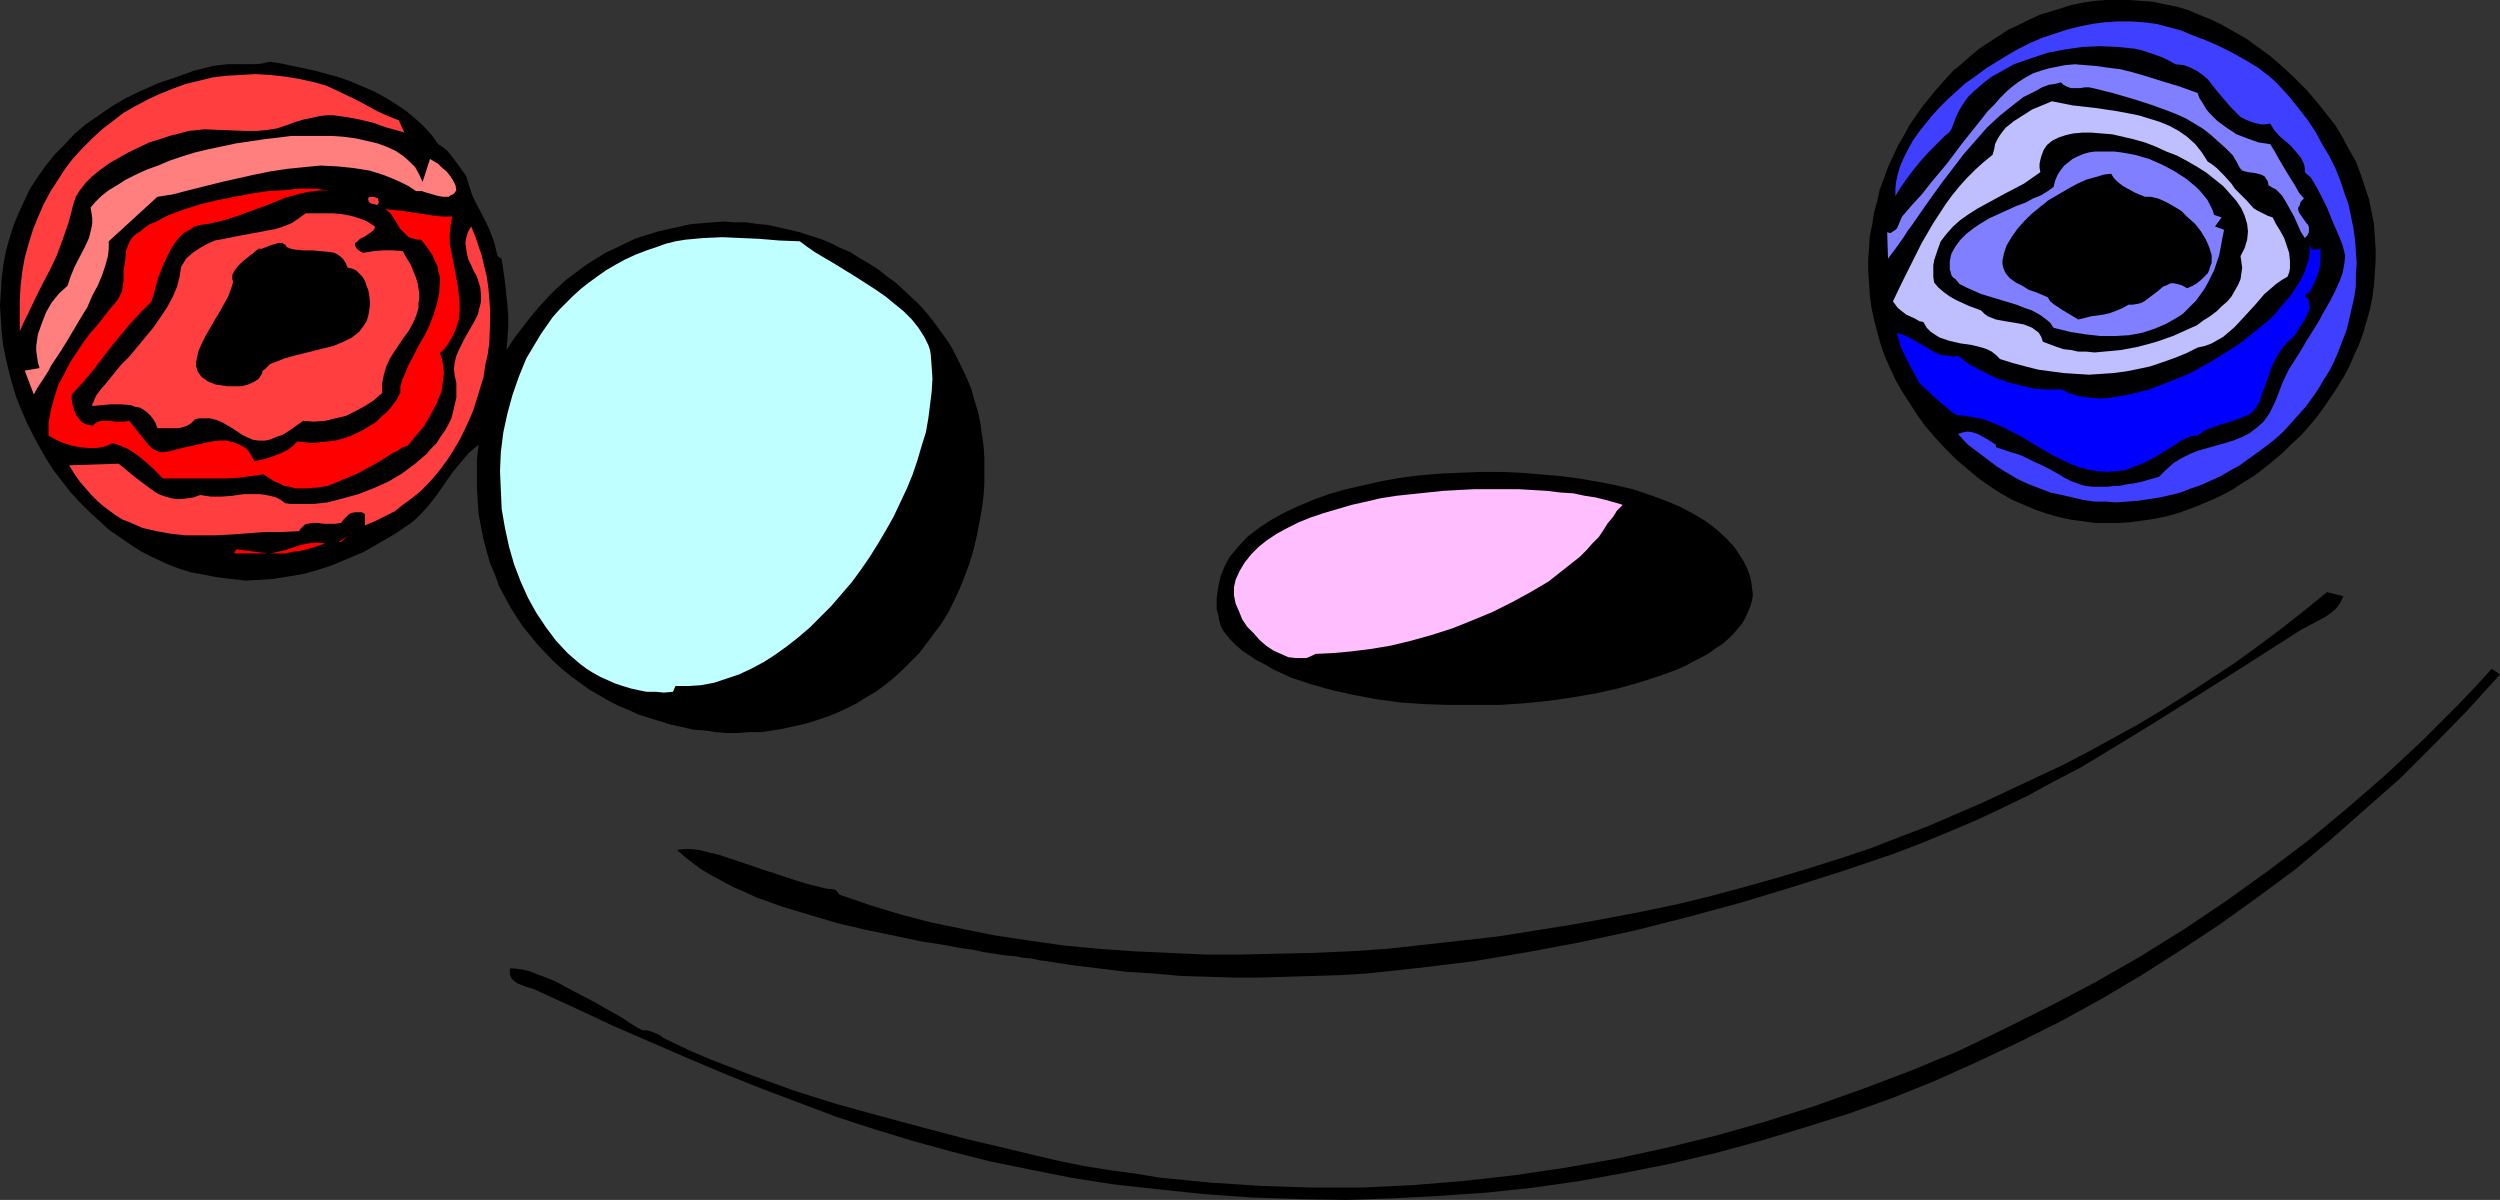 <?xml version="1.0" encoding="UTF-8" standalone="no"?>
<svg
   version="1.0"
   width="129.766mm"
   height="62.284mm"
   id="svg24"
   sodipodi:docname="Marbles 2.wmf"
   xmlns:inkscape="http://www.inkscape.org/namespaces/inkscape"
   xmlns:sodipodi="http://sodipodi.sourceforge.net/DTD/sodipodi-0.dtd"
   xmlns="http://www.w3.org/2000/svg"
   xmlns:svg="http://www.w3.org/2000/svg">
  <rect width="100%" height="100%" fill="#333333" stroke="none"/>
  <sodipodi:namedview
     id="namedview24"
     pagecolor="#ffffff"
     bordercolor="#000000"
     borderopacity="0.25"
     inkscape:showpageshadow="2"
     inkscape:pageopacity="0.0"
     inkscape:pagecheckerboard="0"
     inkscape:deskcolor="#d1d1d1"
     inkscape:document-units="mm" />
  <defs
     id="defs1">
    <pattern
       id="WMFhbasepattern"
       patternUnits="userSpaceOnUse"
       width="6"
       height="6"
       x="0"
       y="0" />
  </defs>
  <path
     style="fill:#000000;fill-opacity:1;fill-rule:evenodd;stroke:none"
     d="m 445.369,10.987 2.424,2.1 2.424,2.262 2.262,2.262 1.939,2.262 1.939,2.424 1.778,2.262 1.454,2.424 1.293,2.424 1.293,2.262 0.97,2.585 0.808,2.424 0.808,2.424 0.485,2.424 0.485,2.424 0.162,2.424 0.162,2.424 v 2.424 l -0.162,2.424 -0.162,2.262 -0.323,2.424 -0.485,2.424 -0.646,2.262 -0.646,2.262 -0.808,2.262 -0.97,2.1 -0.97,2.262 -1.131,2.1 -1.293,2.1 -1.293,1.939 -1.293,1.939 -1.454,1.939 -1.616,1.939 -1.616,1.777 -1.778,1.616 -1.616,1.616 -1.939,1.616 -1.778,1.454 -1.939,1.454 -2.101,1.293 -1.939,1.293 -2.101,1.131 -2.101,0.969 -2.262,0.969 -2.101,0.808 -2.262,0.808 -2.262,0.646 -2.424,0.485 -2.262,0.323 -2.262,0.323 -2.262,0.162 h -2.424 -2.262 l -2.424,-0.323 -2.424,-0.323 -2.262,-0.485 -2.262,-0.646 -2.424,-0.808 -2.262,-0.969 -2.262,-0.969 -2.262,-1.293 -2.262,-1.454 -2.262,-1.616 -2.101,-1.777 -2.101,-1.777 -2.262,-2.262 -1.939,-2.1 -1.939,-2.262 -1.616,-2.262 -1.454,-2.262 -1.454,-2.262 -1.293,-2.262 -1.131,-2.424 -0.97,-2.262 -0.808,-2.262 -0.646,-2.424 -0.646,-2.424 -0.485,-2.262 -0.323,-2.424 -0.162,-2.424 -0.162,-2.262 v -2.424 l 0.162,-2.424 0.162,-2.262 0.485,-2.262 0.323,-2.262 0.646,-2.262 0.485,-2.262 0.808,-2.1 0.808,-2.262 0.97,-2.1 0.97,-2.1 1.131,-1.939 1.131,-2.1 2.586,-3.716 1.454,-1.777 1.454,-1.777 1.454,-1.616 1.616,-1.777 1.778,-1.454 1.616,-1.454 1.778,-1.454 1.939,-1.293 1.778,-1.131 1.939,-1.293 2.101,-0.969 1.939,-0.969 2.101,-0.969 2.101,-0.646 2.101,-0.646 2.101,-0.646 2.262,-0.485 2.262,-0.323 L 413.211,0 h 2.101 2.262 l 2.424,0.162 2.262,0.162 2.262,0.485 2.424,0.485 2.262,0.646 2.262,0.969 2.424,0.969 2.262,1.131 2.262,1.293 2.262,1.293 2.262,1.616 z"
     id="path1" />
  <path
     style="fill:#3f3fff;fill-opacity:1;fill-rule:evenodd;stroke:none"
     d="m 384.123,85.146 0.97,-0.323 0.97,-0.162 0.97,0.162 0.97,0.323 1.778,0.969 1.778,1.131 v 0.485 l 1.454,0.485 1.454,0.485 1.131,0.323 1.293,0.485 1.939,0.969 1.778,0.808 1.616,0.808 0.808,0.485 0.646,0.323 1.293,0.808 1.293,0.646 1.293,0.485 1.454,0.485 1.616,0.162 h 1.778 1.131 l 1.131,-0.162 h 1.131 l 1.454,-0.323 1.293,-0.162 1.616,-0.323 1.616,-0.485 1.778,-0.485 0.808,-0.808 0.646,-0.646 1.454,-1.293 1.616,-0.969 1.616,-0.808 1.616,-0.646 1.778,-0.485 3.394,-0.969 1.616,-0.485 1.616,-0.646 1.616,-0.808 1.454,-1.131 1.293,-1.131 1.131,-1.616 0.485,-0.969 0.485,-0.969 0.485,-1.131 0.485,-1.293 0.485,-1.293 0.646,-1.454 0.808,-1.616 1.131,-1.777 1.131,-1.777 1.131,-1.939 2.424,-3.878 1.131,-2.1 1.131,-1.939 0.97,-1.939 0.808,-1.777 0.646,-1.777 0.323,-1.777 0.162,-1.454 -0.162,-0.808 -0.162,-0.646 -0.162,-0.646 -0.323,-0.808 -0.323,-0.808 -0.485,-1.131 -0.97,-2.262 -0.97,-2.424 -1.131,-2.262 -1.131,-2.1 -0.485,-0.808 -0.485,-0.808 -0.646,-0.485 -0.485,-0.485 v -0.808 l -0.162,-0.808 -0.646,-1.293 -0.97,-1.131 -0.97,-1.131 -1.131,-0.969 -1.131,-0.969 -0.97,-1.131 -0.808,-1.293 -0.97,0.162 h -0.808 l -1.454,-0.323 -1.293,-0.485 -1.293,-0.646 -0.97,-0.969 -0.97,-0.969 -1.778,-2.1 -0.97,-1.131 -1.778,-2.262 -0.97,-0.808 -1.131,-0.808 -1.293,-0.646 -1.293,-0.485 -1.616,-0.162 -1.131,-0.646 -1.293,-0.646 -1.293,-0.485 -1.454,-0.485 -1.454,-0.485 -1.454,-0.323 -1.616,-0.162 -1.616,-0.162 -3.394,-0.162 -3.555,0.162 -3.394,0.485 -3.394,0.646 -3.394,1.131 -3.232,1.131 -2.909,1.616 -1.454,0.808 -1.293,0.969 -1.131,0.969 -1.131,0.969 -1.131,1.131 -0.808,1.131 -0.808,1.293 -0.646,1.293 -0.485,1.293 -0.485,1.293 -0.485,0.646 -0.808,0.646 -1.454,1.454 -1.616,1.616 -1.616,1.777 -1.454,1.777 -1.454,1.939 -1.131,1.616 -0.485,0.808 -0.485,0.808 v -1.454 l 0.162,-1.454 0.323,-1.454 0.485,-1.616 0.646,-1.454 0.808,-1.616 0.97,-1.777 1.131,-1.616 1.293,-1.616 1.293,-1.616 1.616,-1.777 1.454,-1.454 1.778,-1.616 1.778,-1.616 2.101,-1.454 1.939,-1.454 2.101,-1.293 2.101,-1.293 2.262,-1.293 2.262,-1.131 2.262,-0.969 2.424,-0.808 2.424,-0.808 2.586,-0.646 2.424,-0.485 2.424,-0.323 2.586,-0.162 h 2.586 l 2.424,0.162 2.586,0.323 2.424,0.646 2.424,0.646 2.262,0.969 2.586,0.969 2.586,1.131 2.586,1.293 2.586,1.454 2.424,1.454 2.101,1.616 0.97,0.808 0.808,0.808 2.101,2.262 1.939,2.424 1.778,2.262 1.616,2.424 1.293,2.424 1.454,2.424 1.131,2.262 0.97,2.424 0.808,2.424 0.808,2.262 0.485,2.262 0.485,2.424 0.323,2.262 0.162,2.262 0.162,2.424 -0.162,2.1 v 2.262 l -0.323,2.262 -0.485,2.1 -0.485,2.1 -0.485,2.1 -0.808,2.1 -0.808,2.1 -0.808,1.939 -0.97,1.939 -1.131,1.777 -1.131,1.939 -1.131,1.616 -1.293,1.777 -1.454,1.616 -1.454,1.616 -1.454,1.616 -1.616,1.454 -1.616,1.293 -1.778,1.293 -1.778,1.293 -1.778,1.293 -1.778,0.969 -1.939,1.131 -1.778,0.808 -2.101,0.969 -1.939,0.646 -2.101,0.808 -1.939,0.485 -2.101,0.485 -2.101,0.323 -2.101,0.323 -2.262,0.162 -2.101,0.162 -2.101,-0.162 h -2.101 l -2.262,-0.323 -2.101,-0.485 -2.101,-0.485 -2.262,-0.485 -2.101,-0.808 -2.101,-0.808 -2.101,-0.969 -1.939,-1.131 -2.101,-1.293 -1.939,-1.454 -1.939,-1.454 -2.101,-1.616 z"
     id="path2" />
  <path
     style="fill:#000000;fill-opacity:1;fill-rule:evenodd;stroke:none"
     d="m 85.971,28.274 0.97,0.646 0.808,0.646 0.646,0.808 0.646,0.808 1.293,1.777 1.131,1.616 0.646,2.1 0.646,1.939 1.939,3.716 0.97,1.939 0.808,1.939 0.646,1.939 0.485,2.1 0.808,0.485 0.646,4.524 0.485,4.524 0.162,2.262 v 2.262 l -0.162,2.1 -0.162,2.262 1.454,-2.262 1.616,-2.1 1.616,-2.1 1.616,-1.939 1.778,-1.939 1.778,-1.777 1.778,-1.616 1.939,-1.454 1.939,-1.454 3.878,-2.424 2.101,-0.969 1.939,-0.969 2.101,-0.969 2.101,-0.646 2.101,-0.646 2.101,-0.485 2.262,-0.485 2.101,-0.485 2.101,-0.162 2.101,-0.162 2.262,-0.162 2.101,0.162 h 2.262 l 2.101,0.323 2.101,0.162 2.101,0.485 2.101,0.485 2.101,0.485 1.939,0.646 2.101,0.646 1.939,0.808 1.939,0.969 1.939,0.808 1.778,1.131 1.939,1.131 1.778,1.131 1.616,1.293 1.778,1.293 1.616,1.454 3.07,2.908 1.454,1.616 1.293,1.616 1.293,1.777 1.293,1.777 1.131,1.777 0.97,1.939 0.97,1.939 0.97,2.1 0.808,1.939 0.646,2.262 0.646,2.1 0.485,2.262 0.323,2.262 0.323,2.262 0.162,2.424 v 2.424 2.585 l -0.162,2.424 -0.323,2.585 -0.485,2.585 -0.485,2.585 -0.646,2.747 -0.808,2.747 -0.97,2.585 -0.97,2.424 -1.131,2.424 -1.131,2.262 -1.293,2.1 -1.454,1.939 -1.454,1.939 -1.454,1.939 -1.616,1.616 -1.616,1.616 -1.778,1.616 -1.778,1.454 -1.778,1.293 -1.939,1.131 -1.778,1.131 -1.939,0.969 -2.101,0.969 -2.101,0.808 -1.939,0.646 -2.101,0.646 -2.262,0.485 -2.101,0.485 -2.101,0.323 -2.262,0.323 h -2.101 l -2.262,0.162 h -2.262 l -2.101,-0.162 -2.101,-0.323 -2.262,-0.162 -2.101,-0.485 -2.262,-0.485 -2.101,-0.646 -2.101,-0.646 -2.101,-0.646 -2.101,-0.969 -1.939,-0.808 -1.939,-0.969 -1.939,-1.131 -1.939,-1.131 -1.778,-1.293 -1.778,-1.293 -1.778,-1.454 -1.616,-1.454 -3.07,-3.231 -1.454,-1.777 -1.454,-1.777 -1.293,-1.939 -1.131,-1.777 -1.131,-2.1 -1.131,-2.1 -0.808,-2.262 -0.97,-2.262 -0.646,-2.262 -0.646,-2.424 -0.485,-2.424 -0.485,-2.585 -0.162,-2.423 -0.162,-2.747 V 92.901 90.154 l 0.323,-2.908 -1.939,1.616 -1.616,1.939 -1.616,1.939 -2.909,4.201 -1.616,2.1 -1.616,1.777 -0.97,0.969 -0.97,0.808 -3.07,2.1 -3.07,1.777 -3.07,1.777 -3.07,1.293 -3.07,1.293 -2.909,0.969 -2.909,0.808 -2.909,0.485 -2.909,0.485 -2.747,0.162 -2.747,0.162 -2.747,-0.323 -2.747,-0.323 -2.586,-0.485 -2.586,-0.485 -2.586,-0.808 -2.424,-0.969 -2.424,-1.131 -2.262,-1.131 -2.262,-1.454 -2.101,-1.454 -2.101,-1.454 L 19.392,102.11 17.453,100.333 15.514,98.394 13.736,96.455 12.12,94.355 10.504,92.255 9.05,89.993 7.757,87.731 6.464,85.307 5.333,83.045 4.202,80.46 3.232,78.037 2.424,75.452 1.778,73.028 1.131,70.282 0.646,67.858 0.323,65.111 0.162,62.526 0,59.941 0.162,57.356 0.323,54.61 0.646,52.025 1.131,49.439 1.778,47.016 2.586,44.431 3.555,42.007 l 1.131,-2.424 1.131,-2.424 1.454,-2.262 1.616,-2.262 1.778,-2.262 1.939,-1.939 1.939,-2.1 2.262,-1.939 2.586,-1.777 2.586,-1.777 2.747,-1.616 3.07,-1.454 3.232,-1.454 3.394,-1.131 3.555,-1.293 3.878,-0.969 1.293,-0.162 1.454,-0.162 h 1.454 1.454 2.747 l 1.293,-0.162 1.293,-0.323 2.262,0.323 2.262,0.485 4.525,0.969 4.686,1.293 2.262,0.808 2.262,0.969 2.262,0.969 2.101,1.131 2.101,1.293 1.939,1.293 1.778,1.454 1.778,1.616 1.616,1.777 z"
     id="path3" />
  <path
     style="fill:#7f7fff;fill-opacity:1;fill-rule:evenodd;stroke:none"
     d="m 431.148,18.257 0.323,0.969 0.646,0.969 0.646,1.131 0.646,0.808 1.616,1.616 1.778,1.293 1.939,1.293 2.101,0.808 2.262,0.808 2.262,0.323 0.808,1.293 0.808,1.454 1.616,2.747 1.616,2.585 0.808,1.454 0.97,1.131 -0.646,0.646 -0.162,0.646 -0.323,0.485 v 0.485 l 0.162,0.485 0.323,0.485 1.131,1.616 0.323,0.323 0.162,0.485 v 0.485 0.485 l -0.323,0.646 -0.485,0.485 -0.808,-1.293 -0.646,-1.454 -0.646,-1.454 -0.808,-1.454 -0.808,-1.454 -0.808,-1.293 -1.131,-1.131 -0.646,-0.323 -0.808,-0.485 -0.162,-0.808 -0.323,-0.485 -0.323,-0.485 -0.646,-0.323 -1.293,-0.323 -1.293,-0.162 -0.646,-0.162 -0.485,-0.162 -0.323,-0.323 -0.323,-0.485 -0.485,-0.969 -0.323,-0.485 -0.323,-0.646 -1.454,-1.454 -1.616,-1.454 -1.454,-1.293 -1.454,-1.131 -1.616,-0.969 -1.616,-0.969 -1.778,-0.808 -1.616,-0.646 -3.555,-1.293 -3.555,-1.131 -3.878,-1.131 -3.878,-0.969 -0.808,-0.162 h -0.808 l -0.97,0.162 h -1.778 l -0.808,-0.323 -0.646,-0.323 -0.485,-0.485 -1.293,0.323 -1.131,0.162 -1.293,0.485 -1.131,0.646 -1.293,0.646 -1.293,0.646 -2.262,1.777 -2.424,1.939 -2.424,2.262 -2.262,2.585 -2.262,2.585 -2.101,2.747 -2.101,2.747 -2.101,2.908 -1.939,2.747 -1.778,2.585 -0.97,1.293 -0.808,1.293 -1.616,2.262 -1.454,1.939 -0.162,-5.17 0.646,0.162 0.485,-0.323 0.485,-0.323 0.323,-0.323 0.485,-1.131 0.485,-1.131 1.939,-2.262 1.939,-2.1 1.778,-2.262 1.616,-1.939 1.616,-1.939 1.454,-1.939 1.454,-1.939 1.293,-1.616 1.293,-1.616 1.293,-1.616 1.131,-1.454 1.293,-1.293 1.131,-1.293 1.293,-1.293 1.131,-0.969 1.293,-0.969 1.293,-0.808 1.454,-0.808 1.454,-0.485 1.616,-0.485 1.616,-0.323 1.616,-0.323 1.939,-0.162 1.939,0.162 2.101,0.162 2.262,0.323 2.586,0.323 2.586,0.646 2.747,0.808 3.07,0.969 3.232,0.969 z"
     id="path4" />
  <path
     style="fill:#ff3f3f;fill-opacity:1;fill-rule:evenodd;stroke:none"
     d="m 78.214,23.589 1.131,2.424 -1.616,-0.485 -1.778,-0.485 -1.454,-0.485 -1.293,-0.485 -2.747,-0.646 -2.586,-0.485 -1.293,-0.162 -1.131,-0.162 h -1.454 l -1.293,0.162 -1.454,0.323 -1.616,0.323 -1.616,0.485 -1.778,0.646 -1.939,0.646 -2.101,0.323 -1.939,0.162 h -2.101 l -4.04,-0.162 -4.04,-0.162 -1.454,0.162 -1.616,0.162 -1.778,0.485 -1.939,0.485 -1.939,0.646 -2.101,0.646 -4.04,1.939 -3.717,2.1 -1.778,1.293 -1.616,1.293 -1.293,1.293 -1.131,1.454 -0.808,1.293 -0.485,1.454 -0.485,1.939 -0.485,1.777 -1.131,3.231 L 11.15,50.086 9.858,52.832 8.403,55.579 6.949,58.487 5.494,61.557 4.686,63.173 3.878,64.95 V 62.042 58.972 L 4.04,56.064 4.363,53.317 4.848,50.57 5.656,47.662 6.464,45.077 7.434,42.654 8.565,40.069 l 1.293,-2.424 1.454,-2.262 1.454,-2.262 1.616,-2.1 1.778,-1.939 1.939,-1.939 1.939,-1.777 2.101,-1.616 2.101,-1.616 2.262,-1.293 2.424,-1.293 2.424,-1.131 2.424,-0.969 2.586,-0.969 2.747,-0.646 2.586,-0.646 2.747,-0.323 2.747,-0.162 2.909,-0.162 2.909,0.162 2.909,0.323 2.909,0.485 2.909,0.646 2.262,0.646 2.101,0.969 4.04,1.939 3.878,2.1 2.101,0.969 z"
     id="path5" />
  <path
     style="fill:#bfbfff;fill-opacity:1;fill-rule:evenodd;stroke:none"
     d="m 433.088,31.667 0.97,0.646 0.808,0.646 1.454,1.454 1.454,1.616 0.646,0.969 0.808,0.808 1.454,1.454 1.454,1.616 0.808,0.485 0.97,0.485 0.97,0.485 0.97,0.323 0.646,1.293 0.808,1.293 0.808,1.454 0.485,1.454 0.485,1.454 0.162,1.616 v 1.454 l -0.162,0.808 -0.323,0.808 -1.131,0.646 -1.131,0.808 -1.131,0.969 -1.131,0.969 -1.939,2.262 -1.939,2.1 -1.939,2.1 -1.131,0.969 -1.131,0.969 -1.131,0.646 -1.131,0.646 -1.293,0.485 -1.454,0.323 -2.262,1.131 -2.424,0.969 -2.262,0.808 -2.424,0.808 -2.262,0.485 -2.424,0.485 -2.424,0.323 -2.424,0.162 -2.424,0.162 -2.586,-0.162 -2.424,-0.162 -2.424,-0.323 -2.424,-0.323 -2.586,-0.646 -2.424,-0.646 -2.586,-0.808 -0.808,-0.808 -0.808,-0.646 -0.97,-0.485 -0.97,-0.323 -1.939,-0.485 -1.131,-0.162 -1.131,-0.162 -2.101,-0.485 -0.97,-0.323 -0.97,-0.323 -0.808,-0.485 -0.97,-0.646 -0.808,-0.808 -0.646,-1.131 -0.808,-0.162 -0.808,-0.485 -1.778,-0.808 -1.616,-1.293 -0.485,-0.646 -0.485,-0.646 1.778,-3.716 1.939,-3.878 1.939,-3.878 2.262,-3.878 2.424,-3.716 1.293,-1.777 1.454,-1.777 1.454,-1.616 1.616,-1.616 1.616,-1.454 1.778,-1.454 0.323,-1.131 0.162,-0.969 0.485,-0.969 0.485,-0.808 0.485,-0.646 0.646,-0.808 1.616,-1.293 1.778,-1.131 1.778,-1.131 1.939,-0.808 1.939,-0.808 4.04,0.808 4.363,0.485 4.363,0.646 4.202,0.808 2.101,0.646 2.101,0.646 1.939,0.808 1.778,0.969 1.616,1.131 1.616,1.454 1.293,1.616 z"
     id="path6" />
  <path
     style="fill:#000000;fill-opacity:1;fill-rule:evenodd;stroke:none"
     d="m 439.551,50.247 0.162,1.131 0.162,1.131 -0.162,1.131 -0.162,1.131 -0.485,1.131 -0.646,1.131 -0.646,1.131 -0.808,0.969 -1.131,0.969 -0.97,0.969 -1.293,0.969 -1.293,0.808 -1.293,0.969 -1.454,0.646 -3.232,1.454 -3.232,1.131 -3.555,0.969 -3.394,0.646 -3.394,0.323 -1.778,0.162 -1.616,-0.162 h -1.616 l -1.454,-0.323 -1.454,-0.162 -1.454,-0.485 -1.293,-0.485 -1.293,-0.485 -0.323,-0.969 -0.485,-0.808 -0.646,-0.485 -0.646,-0.485 -0.808,-0.323 -0.808,-0.323 -1.778,-0.323 -1.939,-0.323 -1.778,-0.323 -0.808,-0.323 -0.808,-0.323 -0.646,-0.485 -0.646,-0.646 -2.586,-0.969 -2.424,-1.131 -1.131,-0.646 -1.131,-0.808 -1.131,-0.969 -0.808,-0.969 -0.162,-1.131 v -1.293 -0.969 l 0.162,-0.969 0.323,-0.969 0.323,-0.969 0.646,-1.777 1.131,-1.454 1.293,-1.454 1.454,-1.293 1.616,-1.131 1.778,-1.131 1.778,-0.969 3.555,-1.939 3.717,-1.939 1.616,-1.131 1.616,-1.131 -0.162,-0.808 v -0.808 l 0.162,-0.808 0.162,-0.646 0.485,-1.293 0.646,-0.969 0.97,-0.808 1.293,-0.646 1.454,-0.485 1.454,-0.323 1.778,-0.162 h 1.778 l 1.939,0.162 2.101,0.162 2.101,0.485 2.101,0.485 2.262,0.646 2.101,0.808 2.101,0.969 2.101,0.808 2.101,1.131 1.939,1.131 1.778,1.131 1.616,1.293 1.616,1.293 1.293,1.454 1.293,1.454 0.97,1.454 0.646,1.454 0.485,1.616 0.162,1.454 -0.162,1.616 -0.485,1.616 z"
     id="path7" />
  <path
     style="fill:#ff7f7f;fill-opacity:1;fill-rule:evenodd;stroke:none"
     d="m 82.901,35.706 1.454,-4.524 0.808,0.485 0.808,0.485 0.808,0.808 0.808,0.646 0.646,0.808 0.646,0.969 0.485,0.969 0.162,0.969 -0.323,0.485 -0.323,0.323 -0.485,0.162 -0.323,0.323 h -1.131 l -0.97,-0.162 -1.131,-0.323 -1.131,-0.323 -0.97,-0.323 h -1.131 l -1.454,-0.969 -1.616,-0.808 -1.454,-0.646 -1.616,-0.646 -1.454,-0.485 -1.616,-0.485 -3.07,-0.485 -3.232,-0.323 -3.232,-0.162 -3.232,0.323 -3.232,0.323 -3.232,0.485 -3.232,0.646 -6.464,1.454 -6.464,1.616 -3.07,0.808 -3.07,0.485 -9.534,8.725 v 0.646 0.808 l -0.162,1.454 -0.485,1.777 -0.646,1.939 -0.808,1.939 -1.131,2.1 -0.97,2.262 -1.293,2.1 -2.586,4.362 -1.293,2.1 -1.293,1.939 -0.646,0.969 -0.485,0.969 -1.131,1.777 -0.97,1.454 -0.808,1.454 -1.778,-4.685 2.909,-0.485 L 7.434,71.089 7.272,69.958 7.11,68.827 v -0.969 l 0.323,-2.262 0.808,-2.262 0.808,-2.1 1.131,-1.939 1.454,-1.777 1.616,-1.454 0.646,-1.939 0.808,-1.939 1.939,-3.716 0.808,-1.777 0.485,-1.939 0.162,-0.969 v -0.969 l -0.162,-1.131 -0.162,-0.969 0.97,-1.131 1.131,-1.131 1.454,-1.131 1.616,-0.969 1.778,-1.131 1.939,-0.969 2.101,-0.969 2.262,-0.808 2.262,-0.969 2.424,-0.808 2.586,-0.808 2.747,-0.646 5.333,-1.131 5.494,-0.808 2.747,-0.323 2.586,-0.323 h 2.747 2.586 2.586 l 2.262,0.162 2.424,0.323 2.101,0.485 2.101,0.485 1.778,0.646 1.778,0.808 1.454,0.969 1.293,1.131 1.131,1.131 0.808,1.454 z"
     id="path8" />
  <path
     style="fill:#7f7fff;fill-opacity:1;fill-rule:evenodd;stroke:none"
     d="m 434.38,42.169 1.454,0.485 -1.293,1.777 1.778,0.646 -0.323,1.616 -0.323,1.777 -0.323,1.616 -0.485,1.454 -0.485,1.454 -0.646,1.293 -0.646,1.293 -0.646,1.131 -0.808,1.131 -0.808,1.131 -0.808,0.808 -0.97,0.969 -0.808,0.808 -0.97,0.646 -2.262,1.293 -2.262,0.969 -2.424,0.808 -2.586,0.485 -2.747,0.162 h -2.909 l -2.909,-0.323 -3.07,-0.485 -3.232,-0.808 -0.323,-0.485 -0.323,-0.485 -0.97,-0.808 -1.131,-0.808 -1.454,-0.808 -1.454,-0.485 -1.616,-0.646 -6.949,-2.1 -1.454,-0.646 -1.454,-0.646 -1.293,-0.646 -0.808,-0.969 -0.485,-0.323 -0.323,-0.485 -0.162,-0.646 -0.162,-0.485 v -0.808 -0.808 l 0.162,-0.808 0.162,-0.646 0.808,-1.454 0.97,-1.293 1.131,-1.131 1.454,-1.131 1.454,-0.969 1.616,-0.969 3.555,-1.616 1.778,-0.808 1.778,-0.646 1.454,-0.808 1.616,-0.646 1.293,-0.808 1.131,-0.808 0.323,-1.293 0.485,-1.131 0.646,-0.969 0.646,-0.808 0.808,-0.646 0.808,-0.646 0.97,-0.485 1.131,-0.485 1.131,-0.323 1.131,-0.162 h 1.293 1.131 1.454 l 1.293,0.162 2.747,0.485 2.747,0.808 2.586,1.131 2.424,1.293 2.262,1.454 0.97,0.808 0.97,0.808 0.808,0.808 0.808,0.969 0.646,0.808 0.485,0.969 0.485,0.969 z"
     id="path9" />
  <path
     style="fill:#000000;fill-opacity:1;fill-rule:evenodd;stroke:none"
     d="m 420.806,38.614 h 0.485 0.646 l 1.454,0.323 1.454,0.646 1.454,0.808 1.616,0.969 1.293,1.293 1.454,1.293 1.131,1.454 0.97,1.616 0.646,1.454 0.485,1.616 v 0.646 0.808 l -0.323,0.808 -0.162,0.646 -0.323,0.646 -0.646,0.646 -0.646,0.646 -0.808,0.646 -0.808,0.485 -1.131,0.485 -0.808,-0.485 -0.97,-0.323 -0.808,-0.162 h -0.646 l -0.646,0.323 -0.808,0.323 -1.131,0.969 -1.293,0.969 -1.293,0.969 -0.646,0.323 -0.646,0.162 -0.97,0.162 h -0.808 l -1.131,0.646 -1.131,0.485 -1.293,0.485 -1.293,0.323 -2.424,0.323 -2.586,0.646 -3.232,-1.939 -1.454,-0.969 -0.808,-0.646 -0.485,-0.808 -1.131,-0.485 -1.131,-0.485 -1.454,-0.485 -1.293,-0.808 -1.293,-0.646 -1.131,-0.808 -0.808,-0.969 -0.323,-0.646 -0.162,-0.485 -0.162,-0.646 V 51.055 l 0.323,-1.454 0.485,-1.454 0.97,-1.616 1.131,-1.616 1.293,-1.454 1.454,-1.454 1.778,-1.454 1.616,-1.293 1.939,-1.131 1.939,-1.131 1.778,-0.969 1.778,-0.808 1.778,-0.485 1.616,-0.485 1.454,-0.162 0.485,0.808 0.808,0.808 0.808,0.646 0.808,0.485 1.778,0.969 z"
     id="path10" />
  <path
     style="fill:#ff0000;fill-opacity:1;fill-rule:evenodd;stroke:none"
     d="m 64.64,37.483 -1.454,-0.162 -1.454,0.162 -1.293,0.162 -1.454,0.323 -3.07,0.808 -3.07,1.293 -3.07,1.131 -3.07,1.131 -3.07,0.969 -1.454,0.323 -1.454,0.323 -1.293,0.162 -1.293,0.323 -0.97,0.646 -1.131,0.646 -0.808,0.808 -0.808,0.969 -0.646,0.969 -0.646,1.131 -1.131,2.424 -0.97,2.424 -0.646,2.424 -0.646,2.262 -2.101,2.1 -2.101,2.262 -3.878,4.685 -3.555,4.685 -1.939,2.262 -2.101,2.262 v 0.969 l 0.162,0.969 0.323,1.131 0.323,0.808 0.646,0.969 0.646,0.646 0.97,0.485 h 0.485 l 0.485,0.162 0.808,-0.646 0.808,-0.323 h 0.97 0.97 l 0.97,0.162 h 0.808 0.97 l 0.97,-0.162 1.131,1.454 1.293,1.616 1.293,1.616 0.646,0.646 0.808,0.485 0.808,0.323 h 0.808 l 1.131,-0.162 1.131,-0.323 1.293,-0.323 1.454,-0.323 2.909,-0.646 1.454,-0.323 1.454,-0.162 h 1.454 l 1.293,0.323 1.293,0.485 1.131,0.646 0.485,0.485 0.485,0.646 0.323,0.646 0.485,0.808 2.262,-0.485 2.262,-0.808 1.131,-0.485 0.97,-0.485 0.97,-0.808 0.808,-0.808 1.454,0.162 1.454,0.162 1.454,-0.162 1.616,-0.162 1.454,-0.162 1.293,-0.323 1.454,-0.485 1.454,-0.646 1.293,-0.646 1.293,-0.808 1.131,-0.646 1.131,-1.131 1.131,-0.969 0.97,-1.131 0.808,-1.131 0.808,-1.454 v -0.485 -0.646 l 0.162,-0.646 0.162,-0.646 0.646,-1.454 0.646,-1.616 0.97,-1.777 0.97,-1.939 1.131,-1.939 0.97,-1.939 0.808,-2.1 0.646,-2.1 0.485,-2.1 0.162,-2.262 v -1.131 l -0.323,-0.969 -0.162,-1.131 -0.485,-0.969 -0.485,-1.131 -0.646,-0.969 -0.808,-1.131 -0.808,-0.969 h -0.646 l -0.646,-0.162 -0.646,-0.162 -0.485,-0.162 -0.808,-0.808 -0.808,-0.808 -1.293,-2.1 -0.646,-0.969 -0.97,-0.808 3.232,0.323 3.232,0.485 3.232,0.485 1.616,0.162 H 88.718 l -0.323,1.777 -0.162,1.777 v 1.777 l 0.323,1.616 0.646,3.393 0.646,3.393 0.162,1.616 0.162,1.616 v 1.616 l -0.162,1.616 -0.485,1.616 -0.808,1.777 -0.97,1.616 -0.646,0.808 -0.808,0.808 0.485,1.293 0.162,1.293 0.162,1.293 -0.162,1.293 -0.162,1.131 -0.162,1.131 -0.97,2.424 -1.131,2.1 -1.293,2.262 -1.616,1.939 -1.616,1.939 -0.97,0.323 -0.97,0.646 -1.293,0.646 -1.454,0.969 -1.616,0.969 -1.778,0.969 -1.778,0.969 -1.939,0.808 -1.939,0.808 -1.939,0.808 -2.101,0.323 -2.262,0.162 h -2.101 l -0.97,-0.323 -1.131,-0.162 -0.97,-0.485 -1.131,-0.485 -0.97,-0.646 -0.97,-0.646 -2.424,0.323 -2.424,0.323 -2.424,0.162 h -2.586 -2.424 -7.434 l -2.101,-2.1 -2.424,-2.1 -1.131,-0.808 -1.293,-0.808 -1.454,-0.646 -1.454,-0.485 -1.454,0.646 -1.778,0.323 H 17.453 l -1.778,-0.162 -1.616,-0.323 -1.616,-0.485 -1.454,-0.646 -1.454,-0.808 v -2.585 l 0.485,-2.585 0.646,-2.424 0.808,-2.424 1.131,-2.1 1.131,-2.262 1.293,-1.939 1.293,-1.939 1.293,-1.777 1.454,-1.616 1.131,-1.454 1.131,-1.454 0.97,-1.131 0.808,-0.969 0.485,-0.969 0.162,-0.323 0.162,-0.323 0.323,-2.1 v -1.939 l 0.323,-2.1 0.162,-1.939 0.323,-0.808 0.323,-0.808 0.485,-0.808 0.646,-0.646 0.97,-0.646 0.808,-0.646 1.131,-0.808 1.293,-0.485 1.131,-0.646 1.293,-0.646 3.07,-1.131 3.07,-0.969 3.394,-0.808 3.232,-0.646 3.394,-0.646 3.232,-0.485 3.07,-0.162 2.909,-0.323 h 1.293 1.131 1.131 l 0.97,0.162 0.808,0.162 z"
     id="path11" />
  <path
     style="fill:#ff3f3f;fill-opacity:1;fill-rule:evenodd;stroke:none"
     d="m 74.174,40.069 -0.323,0.162 -0.323,-0.162 -0.808,-0.162 -0.323,-0.323 -0.162,-0.323 v -0.323 l 0.162,-0.323 h 0.808 l 0.646,0.162 0.323,0.162 v 0.323 l 0.162,0.323 z"
     id="path12" />
  <path
     style="fill:#ff3f3f;fill-opacity:1;fill-rule:evenodd;stroke:none"
     d="m 73.528,44.431 v 0.323 l -0.323,0.485 -0.646,0.485 -0.97,0.646 -0.97,0.485 -0.646,0.646 -0.323,0.162 v 0.485 l 0.162,0.323 0.162,0.323 0.646,0.485 0.646,0.323 1.939,-0.323 1.939,-0.162 h 1.939 l 1.939,0.162 0.808,1.454 0.808,1.293 0.485,1.293 0.485,1.131 0.323,1.131 0.162,0.969 0.162,1.131 v 0.969 l -0.162,0.808 v 0.969 l -0.485,1.616 -0.646,1.454 -0.808,1.454 -0.97,1.293 -0.97,1.454 -0.97,1.454 -0.808,1.293 -0.646,1.454 -0.485,1.616 -0.323,1.616 v 0.969 0.969 l -1.616,1.454 -1.778,1.131 -1.778,0.969 -1.939,0.969 -2.101,0.485 -1.939,0.485 -2.262,0.162 -2.101,-0.162 -1.131,0.808 -1.131,0.808 -0.97,0.646 -0.808,0.485 -0.97,0.323 -0.808,0.323 -0.808,0.323 -0.808,0.162 h -1.293 l -1.131,-0.162 -1.131,-0.485 -0.97,-0.485 -1.939,-1.293 -1.939,-1.131 -1.131,-0.485 -1.293,-0.323 h -1.293 -0.808 l -0.808,0.162 -0.808,0.808 -0.808,0.485 -0.97,0.323 -0.808,0.162 h -2.101 -0.97 -0.97 l -0.323,-0.969 -0.485,-0.808 -0.485,-0.646 -0.646,-0.646 -0.646,-0.485 -0.808,-0.485 -0.97,-0.162 -0.808,-0.323 -1.939,-0.162 h -2.101 l -1.778,0.162 -1.778,0.162 v -0.323 l 0.323,-0.646 0.162,-0.485 0.323,-0.646 0.97,-1.293 1.131,-1.293 1.293,-1.616 1.454,-1.777 1.616,-1.616 1.616,-1.939 3.07,-3.716 1.454,-2.1 1.293,-1.939 1.131,-2.1 0.808,-1.939 0.485,-1.939 0.162,-0.969 0.162,-0.969 0.97,-1.616 1.293,-1.131 1.454,-0.969 1.454,-0.808 1.454,-0.646 1.778,-0.323 3.232,-0.646 3.555,-0.646 1.616,-0.323 1.778,-0.323 1.454,-0.485 1.616,-0.646 1.454,-0.969 1.293,-0.969 h 5.333 l 1.778,0.162 1.778,0.323 1.616,0.485 1.616,0.646 z"
     id="path13" />
  <path
     style="fill:#ff3f3f;fill-opacity:1;fill-rule:evenodd;stroke:none"
     d="m 71.589,103.08 v -2.262 l -0.646,-0.323 h -0.646 -0.646 l -0.808,0.162 -0.485,0.323 -0.485,0.485 -0.485,0.485 -0.485,0.646 -1.131,0.162 H 64.802 63.509 L 62.378,102.595 h -1.131 l -0.97,0.162 -0.485,0.162 -0.323,0.323 -0.485,0.485 -0.323,0.485 -3.394,0.162 h -3.394 l -6.464,0.485 -3.07,0.162 h -3.07 -2.909 l -2.909,-0.323 -2.747,-0.485 -2.747,-0.646 -2.586,-1.131 -1.293,-0.485 -1.293,-0.808 -1.131,-0.808 -1.293,-0.969 -1.131,-0.969 -1.293,-1.293 -1.131,-1.293 -1.131,-1.293 -1.131,-1.616 -0.97,-1.616 9.696,-0.323 1.778,1.454 1.778,1.454 1.939,1.454 1.778,1.293 0.97,0.485 0.97,0.323 1.131,0.323 0.97,0.162 h 1.131 l 1.131,-0.162 1.131,-0.162 1.293,-0.485 0.97,0.162 1.131,0.162 h 2.101 l 2.101,-0.162 2.262,-0.323 h 2.262 0.97 l 0.97,0.162 0.97,0.162 1.131,0.323 0.97,0.485 0.808,0.646 1.293,0.162 h 1.454 2.747 l 2.909,-0.323 3.07,-0.808 2.909,-0.808 2.909,-1.131 2.909,-1.293 2.747,-1.616 2.586,-1.939 2.262,-1.939 0.97,-1.131 0.97,-0.969 0.808,-1.293 0.808,-1.131 0.646,-1.131 0.646,-1.293 0.323,-1.293 0.323,-1.454 0.323,-1.293 V 76.583 75.129 l -0.323,-1.454 -0.162,-1.293 0.162,-1.293 0.323,-1.293 0.485,-1.131 1.131,-2.262 0.646,-1.131 1.293,-2.262 0.646,-1.293 0.323,-1.293 0.323,-1.293 v -1.293 l -0.162,-1.454 -0.485,-1.616 -0.323,-0.808 -0.485,-0.808 -0.485,-1.131 -0.485,-0.969 -0.323,-1.131 -0.162,-1.131 -0.162,-1.131 0.162,-0.969 0.323,-1.131 0.646,-1.131 0.808,1.939 0.646,1.939 0.646,1.939 0.485,2.1 0.485,1.939 0.323,2.262 0.162,2.1 0.162,2.1 v 2.262 l -0.162,4.362 -0.323,2.262 -0.485,2.1 -0.323,2.262 -0.646,2.1 -0.646,2.1 -0.646,2.1 -0.808,1.939 -0.97,2.1 -0.97,1.939 -1.131,1.939 -1.131,1.777 -1.293,1.777 -1.293,1.616 -1.454,1.616 -1.454,1.454 -1.616,1.293 -1.778,1.293 -1.616,1.293 -1.939,0.969 -1.939,0.969 z"
     id="path14" />
  <path
     style="fill:#bfffff;fill-opacity:1;fill-rule:evenodd;stroke:none"
     d="m 156.913,47.339 1.293,0.969 1.616,1.131 1.616,0.969 1.939,1.131 4.202,2.585 4.04,2.585 2.101,1.454 1.778,1.454 1.778,1.454 1.616,1.616 1.293,1.616 1.131,1.777 0.808,1.616 0.323,0.969 0.162,0.969 0.162,2.262 0.162,2.424 -0.162,2.585 -0.323,2.585 -0.323,2.585 -0.485,2.747 -0.808,2.585 -0.808,2.747 -0.97,2.908 -1.131,2.747 -1.293,2.747 -1.293,2.747 -1.454,2.585 -1.616,2.747 -1.616,2.585 -1.778,2.585 -1.778,2.424 -4.04,4.685 -2.101,2.1 -2.101,2.1 -2.262,1.939 -2.262,1.777 -2.262,1.616 -2.262,1.454 -2.424,1.293 -2.424,1.131 -2.424,0.808 -2.424,0.808 -2.586,0.485 -2.424,0.162 h -2.586 l -0.485,1.131 -1.778,0.162 -1.616,-0.162 h -1.778 l -1.616,-0.323 -1.454,-0.323 -1.616,-0.485 -1.454,-0.485 -1.454,-0.646 -1.454,-0.646 -1.454,-0.808 -1.293,-0.808 -1.293,-0.969 -2.424,-2.1 -2.262,-2.424 -1.939,-2.585 -1.939,-2.908 -1.616,-2.908 -1.454,-3.231 -1.293,-3.393 -0.97,-3.393 -0.808,-3.716 -0.646,-3.716 -0.162,-3.716 -0.162,-3.716 0.162,-3.716 0.485,-3.878 0.808,-3.716 0.97,-3.554 1.293,-3.716 1.454,-3.554 1.939,-3.231 0.97,-1.616 1.131,-1.616 1.131,-1.616 1.293,-1.454 1.454,-1.454 1.293,-1.293 1.616,-1.454 1.454,-1.131 1.778,-1.293 1.616,-1.131 1.939,-1.131 1.778,-0.969 2.101,-0.969 2.101,-0.808 1.939,-0.646 1.778,-0.646 1.939,-0.485 1.939,-0.323 1.778,-0.162 1.778,-0.162 3.717,-0.162 3.717,0.162 3.555,0.162 3.878,0.323 z"
     id="path15" />
  <path
     style="fill:#000000;fill-opacity:1;fill-rule:evenodd;stroke:none"
     d="m 68.195,52.509 0.808,0.162 0.808,0.323 0.646,0.646 0.646,0.646 0.485,0.808 0.323,0.969 0.323,0.808 0.162,0.808 0.162,1.293 v 1.131 l -0.162,0.969 -0.162,0.969 -0.323,0.969 -0.485,0.808 -0.485,0.646 -0.485,0.646 -1.454,1.131 -1.616,0.808 -1.939,0.808 -1.939,0.485 -3.878,0.969 -1.939,0.485 -1.778,0.485 -1.616,0.646 -1.293,0.485 -0.485,0.485 -0.485,0.485 -0.485,0.323 -0.162,0.646 -0.323,0.485 -0.323,0.485 -0.485,0.323 -0.485,0.323 -1.131,0.485 -1.293,0.323 H 46.056 44.602 l -1.131,-0.162 -1.131,-0.162 -0.808,-0.323 -0.808,-0.323 -0.646,-0.485 -0.485,-0.323 -0.485,-0.646 -0.323,-0.485 -0.162,-0.485 -0.162,-0.646 V 71.089 l 0.162,-0.808 0.323,-1.454 0.646,-1.454 0.808,-1.616 1.778,-3.07 0.97,-1.616 0.808,-1.454 0.808,-1.454 0.485,-1.293 0.323,-0.969 0.162,-0.646 -0.162,-0.485 v -0.323 -0.485 l 0.485,-0.969 0.646,-0.808 0.808,-0.808 1.778,-1.454 0.485,-0.323 0.323,-0.323 0.646,-0.485 h 0.646 l 0.808,-0.323 0.808,-0.323 1.616,-0.485 h 0.808 l 0.162,0.162 0.323,0.162 0.162,0.162 0.162,0.323 0.808,0.323 0.808,0.162 1.616,0.162 h 1.778 l 1.778,0.162 1.778,0.162 0.808,0.162 0.646,0.323 0.646,0.485 0.485,0.485 0.485,0.808 z"
     id="path16" />
  <path
     style="fill:#0000ff;fill-opacity:1;fill-rule:evenodd;stroke:none"
     d="m 455.227,48.793 v 1.293 1.131 l -0.162,1.293 -0.323,1.293 -0.485,1.131 -0.485,1.131 -0.646,1.131 -0.97,0.808 0.485,0.485 0.323,0.485 v 0.646 l 0.162,0.485 -0.162,0.969 -0.485,0.969 -1.131,1.939 -0.646,0.969 -0.485,0.808 -0.808,0.808 -0.808,0.646 -1.131,1.454 -0.97,1.616 -0.808,1.616 -1.131,3.231 -0.646,1.777 -0.646,1.939 -0.485,0.808 -0.485,0.646 -0.485,0.646 -0.808,0.485 -1.616,0.646 -1.778,0.646 -1.778,0.485 -1.778,0.646 -1.616,0.646 -0.646,0.485 -0.646,0.485 h -0.646 l -0.808,0.162 -0.808,0.323 -0.97,0.485 -0.97,0.646 -1.293,0.808 -1.293,0.808 -1.293,0.808 -1.454,0.808 -1.454,0.646 -1.616,0.646 -1.616,0.646 -1.778,0.162 -1.778,0.162 -1.939,-0.162 -1.939,-0.323 -1.778,-0.485 -1.616,-0.646 -3.07,-1.454 -3.07,-1.777 -2.909,-1.777 -3.07,-1.616 -1.616,-0.808 -1.616,-0.646 -1.616,-0.646 -1.778,-0.323 -1.778,-0.323 -1.778,-0.162 -0.485,-0.323 -0.485,-0.323 -1.131,-0.969 -2.424,-2.1 -0.97,-0.969 -0.97,-0.808 -0.323,-0.323 -0.323,-0.323 -0.162,-0.162 v 0 l -1.293,-2.424 -1.293,-2.424 -1.131,-2.424 -0.323,-1.293 -0.323,-1.293 1.454,0.485 1.616,0.808 1.293,0.808 1.454,0.808 1.293,0.808 1.454,0.646 1.616,0.162 0.808,0.162 0.97,-0.162 2.101,1.616 2.424,1.293 2.586,1.293 2.586,0.969 2.586,0.646 2.747,0.646 2.747,0.162 h 2.586 l 1.293,0.646 1.454,0.485 1.454,0.323 1.616,0.162 1.778,0.162 1.778,-0.162 1.939,-0.323 1.939,-0.323 1.939,-0.485 1.939,-0.485 2.101,-0.808 2.101,-0.808 4.202,-1.777 4.04,-2.262 3.878,-2.424 1.939,-1.293 1.778,-1.454 3.394,-2.747 1.454,-1.454 1.293,-1.616 1.293,-1.454 1.131,-1.616 0.97,-1.454 0.808,-1.616 0.485,-1.454 0.485,-1.454 0.162,-1.616 v -1.454 0.485 l 0.162,0.323 0.162,0.323 0.323,0.162 h 0.323 0.323 z"
     id="path17" />
  <path
     style="fill:#000000;fill-opacity:1;fill-rule:evenodd;stroke:none"
     d="m 340.329,107.442 0.97,1.454 0.808,1.293 0.646,1.293 0.485,1.293 0.323,1.293 0.162,1.293 0.162,1.293 -0.162,1.131 -0.323,1.131 -0.485,1.131 -0.485,1.131 -0.646,1.131 -0.808,0.969 -0.97,1.131 -0.97,0.969 -1.131,0.969 -1.293,0.808 -1.293,0.969 -1.454,0.808 -1.616,0.808 -1.454,0.808 -1.778,0.808 -3.555,1.293 -4.04,1.293 -4.04,1.131 -4.363,0.969 -4.686,0.808 -4.525,0.646 -4.848,0.485 -4.848,0.323 h -4.848 -4.848 l -4.848,-0.162 -4.848,-0.323 -4.686,-0.646 -4.363,-0.808 -4.363,-0.969 -4.04,-1.131 -3.878,-1.293 -1.778,-0.808 -1.778,-0.808 -1.616,-0.969 -1.616,-0.808 -1.454,-0.969 -1.454,-0.969 -1.293,-1.131 -1.131,-1.131 -0.646,-0.808 -0.646,-0.808 -0.485,-0.969 -0.323,-1.131 -0.162,-0.969 -0.323,-1.131 v -2.1 l 0.323,-2.424 0.485,-2.1 0.808,-1.939 0.485,-0.969 0.485,-0.808 1.616,-1.939 1.778,-1.939 2.101,-1.616 2.424,-1.616 2.586,-1.454 2.747,-1.293 3.07,-1.293 3.07,-1.131 3.394,-0.969 3.555,-0.808 3.555,-0.808 3.717,-0.646 3.878,-0.485 3.878,-0.323 3.878,-0.162 4.04,-0.162 h 3.878 l 3.878,0.162 3.878,0.323 3.878,0.323 3.717,0.485 3.717,0.646 3.394,0.646 3.394,0.808 3.394,1.131 3.07,1.131 2.747,1.131 2.747,1.454 2.424,1.454 2.101,1.616 1.939,1.777 z"
     id="path18" />
  <path
     style="fill:#ffbfff;fill-opacity:1;fill-rule:evenodd;stroke:none"
     d="m 318.352,99.04 -1.131,1.131 -0.808,1.293 -0.97,1.131 -0.808,1.293 -0.97,1.454 -1.293,1.293 -1.131,1.293 -1.293,1.293 -3.07,2.424 -3.07,2.424 -3.555,2.1 -3.555,1.939 -3.878,1.939 -3.878,1.616 -4.04,1.616 -4.04,1.293 -4.04,1.131 -4.04,0.969 -3.878,0.646 -3.878,0.485 -3.555,0.323 -3.394,0.162 -0.646,0.323 -1.131,0.485 h -0.808 -1.293 l -1.454,-0.162 -1.454,-0.646 -1.454,-0.646 -1.454,-0.969 -1.293,-1.131 -1.131,-1.293 -1.293,-1.293 -0.97,-1.454 -0.646,-1.616 -0.646,-1.454 -0.323,-1.616 v -1.616 l 0.323,-1.454 0.808,-1.777 0.97,-1.616 1.293,-1.616 1.454,-1.454 1.616,-1.293 1.939,-1.293 2.101,-1.131 2.262,-1.131 2.424,-0.969 2.424,-0.808 2.747,-0.808 2.747,-0.808 2.909,-0.646 2.747,-0.646 3.07,-0.485 3.07,-0.323 6.141,-0.646 5.979,-0.323 h 5.979 2.909 l 2.747,0.162 2.747,0.162 2.586,0.323 2.586,0.162 2.262,0.485 2.101,0.323 1.939,0.485 1.778,0.485 z"
     id="path19" />
  <path
     style="fill:#ff0000;fill-opacity:1;fill-rule:evenodd;stroke:none"
     d="m 66.418,106.311 1.778,-1.131 -1.293,1.131 z"
     id="path20" />
  <path
     style="fill:#ff0000;fill-opacity:1;fill-rule:evenodd;stroke:none"
     d="m 63.832,106.634 -2.586,0.808 -2.424,0.646 -1.454,0.162 -1.293,0.323 H 54.621 53.005 l 1.454,-0.323 1.454,-0.323 2.909,-0.969 1.454,-0.323 1.293,-0.162 h 1.131 z"
     id="path21" />
  <path
     style="fill:#ff0000;fill-opacity:1;fill-rule:evenodd;stroke:none"
     d="m 45.894,108.573 0.485,-0.808 6.141,0.808 z"
     id="path22" />
  <path
     style="fill:#000000;fill-opacity:1;fill-rule:evenodd;stroke:none"
     d="m 459.751,116.974 -0.646,1.293 -0.808,1.131 -0.97,0.808 -1.131,0.808 -2.424,1.293 -2.424,1.293 -9.858,6.301 -4.848,3.07 -4.848,3.07 -9.534,5.978 -9.534,5.816 -4.848,2.908 -5.01,2.585 -5.01,2.747 -5.01,2.424 -5.171,2.424 -5.333,2.262 -5.494,2.262 -5.494,2.1 -10.019,3.393 -10.181,3.231 -10.181,3.07 -10.181,2.747 -10.181,2.585 -10.504,2.262 -10.342,1.939 -10.504,1.777 -10.504,1.293 -10.504,1.131 -5.171,0.323 -5.171,0.162 -5.333,0.162 -5.333,0.162 h -5.171 l -5.333,-0.162 -5.171,-0.162 -5.333,-0.485 -5.333,-0.323 -5.171,-0.646 -5.333,-0.646 -5.171,-0.808 -1.293,-0.162 -1.454,-0.323 -1.616,-0.162 -1.778,-0.323 -1.939,-0.162 -2.101,-0.323 -2.101,-0.323 -2.262,-0.485 -2.424,-0.323 -2.424,-0.485 -5.171,-0.808 -5.333,-1.131 -5.494,-1.131 -5.494,-1.293 -5.494,-1.616 -5.333,-1.616 -5.01,-1.777 -2.424,-1.131 -2.262,-0.969 -2.101,-1.131 -2.101,-1.131 -1.939,-1.131 -1.778,-1.293 -1.616,-1.293 -1.454,-1.293 1.293,-0.162 h 1.454 l 1.616,0.162 1.778,0.485 2.101,0.485 1.939,0.646 4.363,1.454 2.262,0.808 2.101,0.646 4.363,1.454 2.101,0.646 1.939,0.485 1.939,0.485 1.616,0.162 0.323,0.162 0.646,0.808 0.323,0.162 5.656,1.939 5.818,1.777 6.141,1.616 6.302,1.293 6.464,1.293 6.464,0.969 6.787,0.969 6.787,0.646 6.787,0.485 7.11,0.323 6.949,0.323 h 7.272 l 7.11,-0.162 7.272,-0.162 7.11,-0.323 7.272,-0.485 7.272,-0.808 7.272,-0.808 7.11,-0.808 7.11,-1.131 7.11,-1.131 7.11,-1.293 6.787,-1.293 6.949,-1.454 6.626,-1.616 6.626,-1.777 6.302,-1.777 6.464,-1.939 6.141,-1.939 5.818,-1.939 5.818,-2.262 5.494,-2.1 10.504,-4.524 5.171,-2.424 5.171,-2.424 5.171,-2.424 5.01,-2.585 5.01,-2.747 5.01,-2.747 4.848,-2.908 4.848,-3.07 4.686,-3.07 4.686,-3.07 4.686,-3.393 4.525,-3.393 4.525,-3.554 4.363,-3.554 z"
     id="path23" />
  <path
     style="fill:#000000;fill-opacity:1;fill-rule:evenodd;stroke:none"
     d="m 490.455,132.323 -6.302,6.947 -6.464,6.624 -6.626,6.624 -6.949,6.14 -6.787,5.978 -7.11,5.978 -7.434,5.493 -7.434,5.332 -7.595,5.009 -7.595,4.847 -7.918,4.685 -7.918,4.362 -8.08,4.039 -8.242,3.878 -8.242,3.716 -8.403,3.393 -8.565,3.07 -8.726,2.747 -8.565,2.585 -8.888,2.424 -8.888,2.1 -8.888,1.777 -8.888,1.616 -9.05,1.293 -9.05,0.969 -9.211,0.646 -9.211,0.485 -9.211,0.323 -9.373,-0.162 -9.211,-0.323 -9.373,-0.646 -9.211,-0.969 -4.363,-0.485 -4.363,-0.485 -8.242,-1.293 -8.08,-1.616 -7.918,-1.616 -7.595,-1.939 -7.595,-2.1 -7.434,-2.262 -7.434,-2.424 -7.272,-2.747 -7.272,-2.747 -7.272,-2.908 -7.272,-3.07 -7.434,-3.231 -7.434,-3.231 -7.595,-3.554 -7.757,-3.554 -1.616,-0.485 -1.616,-0.646 -0.646,-0.485 -0.485,-0.485 -0.323,-0.808 v -1.131 h 0.485 0.485 l 1.293,0.162 1.454,0.323 1.616,0.646 1.778,0.646 1.939,0.808 3.878,2.1 4.04,2.1 1.939,1.131 1.778,0.969 1.616,0.969 1.454,0.969 1.293,0.808 0.97,0.485 h 0.808 l 0.646,0.162 1.293,0.485 0.646,0.323 0.646,0.485 1.293,0.646 4.04,1.939 4.202,1.777 4.202,1.616 4.202,1.616 8.08,2.908 8.242,2.585 8.242,2.262 8.403,2.262 8.565,2.262 8.888,2.1 4.686,1.131 4.848,1.131 4.848,0.969 5.01,0.808 4.848,0.646 4.848,0.808 5.01,0.485 4.848,0.485 5.01,0.323 5.01,0.323 4.848,0.162 5.01,0.162 h 10.019 l 10.019,-0.485 9.858,-0.808 10.019,-1.131 9.858,-1.454 10.019,-1.777 9.696,-2.1 9.858,-2.424 9.696,-2.747 9.696,-3.07 9.534,-3.393 9.373,-3.554 9.373,-3.878 9.05,-4.362 9.05,-4.524 8.888,-4.685 8.726,-5.009 8.565,-5.332 8.403,-5.655 8.08,-5.816 7.918,-5.978 7.595,-6.301 7.434,-6.463 7.272,-6.786 6.949,-6.947 3.394,-3.554 3.232,-3.554 z"
     id="path24" />
</svg>
